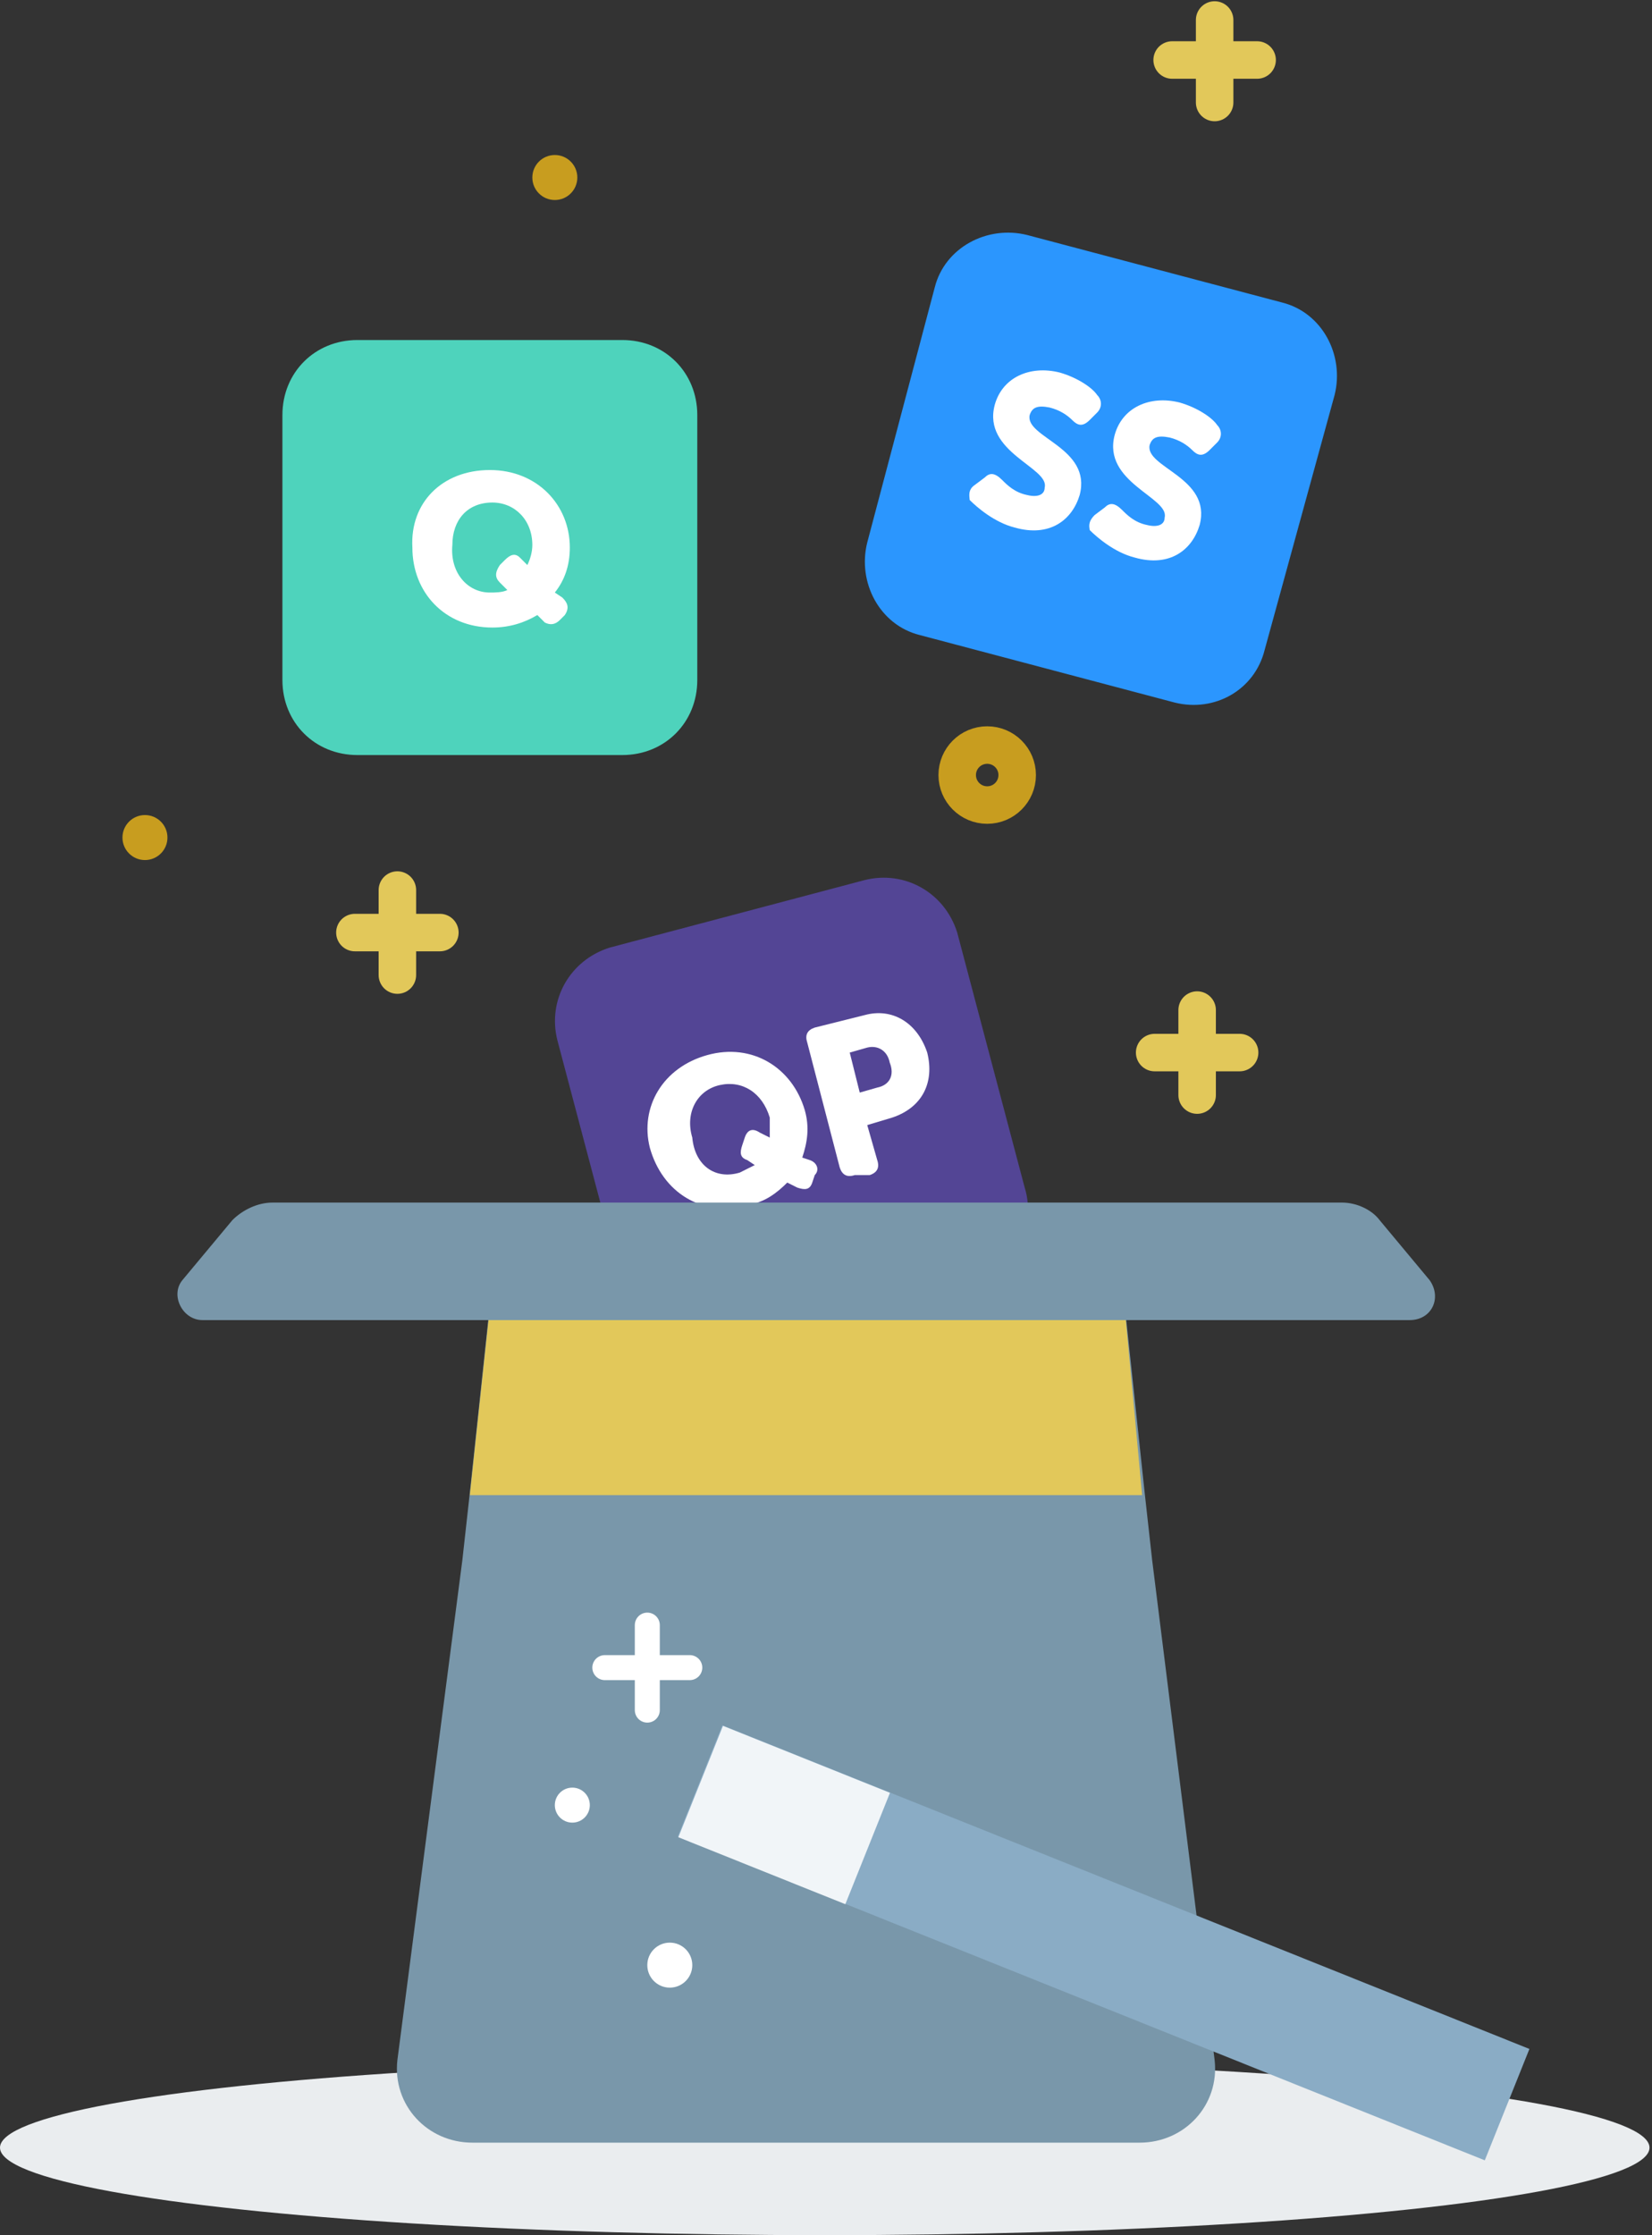 <?xml version="1.0" encoding="utf-8"?>
<!-- Generator: Adobe Illustrator 19.1.0, SVG Export Plug-In . SVG Version: 6.00 Build 0)  -->
<svg version="1.1" id="Layer_1" xmlns="http://www.w3.org/2000/svg" xmlns:xlink="http://www.w3.org/1999/xlink" x="0px" y="0px"
	 width="66.1px" height="89.4px" viewBox="0 0 66.1 89.4" style="enable-background:new 0 0 66.1 89.4;" xml:space="preserve">
<rect x="0" y="0" width="66.1" height="89.4" fill="#333333" stroke="none"/>
<style type="text/css">
	.st0{fill:#EAEDEF;}
	.st1{fill:#4ED3BC;}
	.st2{fill:#FFFFFF;}
	.st3{fill:#534595;}
	.st4{fill:#2B96FE;}
	.st5{fill:#7997AA;}
	.st6{fill:#E2C85A;}
	.st7{fill:#8AACC5;}
	.st8{fill:#F1F5F8;}
	.st9{fill:none;stroke:#E2C85A;stroke-width:1.5;stroke-linecap:round;stroke-miterlimit:10;}
	.st10{fill:none;stroke:#FFFFFF;stroke-linecap:round;stroke-miterlimit:10;}
	.st11{fill:none;stroke:#C89D1F;stroke-width:1.5;stroke-miterlimit:10;}
	.st12{fill:#C89D1F;}
</style>
<g>
	<ellipse class="st0" cx="33" cy="85.9" rx="33" ry="3.5"/>
	<g>
		<path class="st1" d="M24.9,30.2l-10.6,0c-1.7,0-3-1.3-3-3l0-10.6c0-1.7,1.3-3,3-3l10.6,0c1.7,0,3,1.3,3,3l0,10.6
			C27.9,28.9,26.6,30.2,24.9,30.2z"/>
		<g>
			<path class="st2" d="M19.6,18.8c1.9,0,3.2,1.4,3.2,3.1c0,0.7-0.2,1.3-0.6,1.8l0.3,0.2c0.2,0.2,0.3,0.4,0.1,0.7l-0.2,0.2
				c-0.2,0.2-0.4,0.2-0.6,0.1l-0.3-0.3c-0.5,0.3-1.1,0.5-1.8,0.5c-1.9,0-3.2-1.4-3.2-3.2C16.4,20.1,17.7,18.8,19.6,18.8z M19.6,23.7
				c0.2,0,0.5,0,0.7-0.1L20,23.3c-0.2-0.2-0.2-0.4,0-0.7l0.2-0.2c0.2-0.2,0.4-0.3,0.6-0.1l0.3,0.3c0.1-0.2,0.2-0.5,0.2-0.8
				c0-1-0.7-1.7-1.6-1.7c-1,0-1.6,0.7-1.6,1.7C18,22.9,18.7,23.7,19.6,23.7z"/>
		</g>
	</g>
	<g>
		<path class="st3" d="M38.9,51.2l-10.2,2.7c-1.6,0.4-3.2-0.5-3.7-2.1l-2.7-10.2c-0.4-1.6,0.5-3.2,2.1-3.7l10.2-2.7
			c1.6-0.4,3.2,0.5,3.7,2.1L41,47.5C41.5,49.1,40.5,50.7,38.9,51.2z"/>
		<g>
			<path class="st2" d="M28.3,42.2c1.8-0.5,3.4,0.5,3.9,2.2c0.2,0.7,0.1,1.3-0.1,1.9l0.3,0.1c0.3,0.1,0.4,0.4,0.2,0.6l-0.1,0.3
				c-0.1,0.3-0.3,0.3-0.6,0.2l-0.4-0.2c-0.4,0.4-0.9,0.8-1.6,0.9c-1.8,0.5-3.4-0.5-3.9-2.3C25.6,44.3,26.5,42.7,28.3,42.2z
				 M29.6,46.9c0.2-0.1,0.4-0.2,0.6-0.3l-0.3-0.2c-0.3-0.1-0.3-0.3-0.2-0.6l0.1-0.3c0.1-0.3,0.3-0.4,0.6-0.2l0.4,0.2
				c0-0.3,0-0.5,0-0.8c-0.3-1-1.1-1.5-2-1.3c-0.9,0.2-1.4,1.1-1.1,2.1C27.8,46.6,28.6,47.2,29.6,46.9z"/>
			<path class="st2" d="M32.3,41.7c-0.1-0.3,0-0.5,0.3-0.6l2-0.5c1.1-0.3,2.1,0.3,2.5,1.5c0.3,1.2-0.2,2.2-1.4,2.6l-1,0.3l0.4,1.4
				c0.1,0.3,0,0.5-0.3,0.6L34.2,47c-0.3,0.1-0.5,0-0.6-0.3L32.3,41.7z M35.1,43.5c0.5-0.1,0.7-0.5,0.5-1c-0.1-0.5-0.5-0.7-0.9-0.6
				L34,42.1l0.4,1.6L35.1,43.5z"/>
		</g>
	</g>
	<g>
		<path class="st4" d="M47,28.1l-10.2-2.7c-1.6-0.4-2.5-2.1-2.1-3.7l2.7-10.2c0.4-1.6,2.1-2.5,3.7-2.1l10.2,2.7
			c1.6,0.4,2.5,2.1,2.1,3.7L50.6,26C50.2,27.6,48.6,28.5,47,28.1z"/>
	</g>
	<g>
		<path class="st5" d="M48.6,82.4c0.2,1.8-1.2,3.3-3,3.3H18.9c-1.8,0-3.2-1.5-3-3.3l2.6-20l0.3-2.7l0.8-7.5H45l0.8,7.5l0.3,2.7
			L48.6,82.4z"/>
		<g>
			<polygon class="st6" points="45.7,59.8 18.8,59.8 19.6,52.3 45,52.3 			"/>
		</g>
		<path class="st5" d="M10.9,48.1h42.8c0.6,0,1.2,0.3,1.5,0.7l2,2.4c0.5,0.7,0.1,1.6-0.8,1.6H8.1c-0.8,0-1.3-1-0.8-1.6l2-2.4
			C9.7,48.4,10.3,48.1,10.9,48.1z"/>
	</g>
	<g>
		
			<rect x="41.8" y="60.3" transform="matrix(0.372 -0.928 0.928 0.372 -44.393 89.82)" class="st7" width="4.8" height="34.8"/>
		<g>
			<rect x="29" y="69" transform="matrix(0.372 -0.928 0.928 0.372 -47.678 74.728)" class="st8" width="4.8" height="7.2"/>
		</g>
	</g>
	<g>
		<line class="st9" x1="46.2" y1="42.1" x2="49.6" y2="42.1"/>
		<line class="st9" x1="47.9" y1="43.8" x2="47.9" y2="40.4"/>
	</g>
	<g>
		<line class="st10" x1="24.2" y1="66.7" x2="27.6" y2="66.7"/>
		<line class="st10" x1="25.9" y1="68.4" x2="25.9" y2="65"/>
	</g>
	<g>
		<line class="st9" x1="14.2" y1="37.3" x2="17.6" y2="37.3"/>
		<line class="st9" x1="15.9" y1="39" x2="15.9" y2="35.6"/>
	</g>
	<g>
		<line class="st9" x1="46.9" y1="2.4" x2="50.3" y2="2.4"/>
		<line class="st9" x1="48.6" y1="4.1" x2="48.6" y2="0.8"/>
	</g>
	<circle class="st11" cx="39.5" cy="31" r="1.2"/>
	<circle class="st12" cx="5.8" cy="33.5" r="0.9"/>
	<circle class="st2" cx="26.8" cy="78.6" r="0.9"/>
	<circle class="st2" cx="22.9" cy="72.2" r="0.7"/>
	<circle class="st12" cx="22.2" cy="7.1" r="0.9"/>
	<g>
		<path class="st2" d="M39,19.4l0.4-0.3c0.2-0.2,0.4-0.2,0.7,0.1c0.2,0.2,0.5,0.5,1,0.6c0.4,0.1,0.7,0,0.7-0.3
			c0.2-0.8-2.5-1.4-2-3.3c0.3-1.1,1.4-1.6,2.6-1.3c0.7,0.2,1.3,0.6,1.5,0.9c0.2,0.2,0.2,0.5,0,0.7l-0.3,0.3c-0.3,0.3-0.5,0.2-0.7,0
			c-0.2-0.2-0.5-0.4-0.9-0.5c-0.5-0.1-0.7,0-0.8,0.3c-0.2,0.9,2.5,1.3,2,3.2c-0.3,1-1.2,1.7-2.6,1.3c-0.8-0.2-1.5-0.8-1.8-1.1
			C38.8,19.9,38.7,19.6,39,19.4z"/>
		<path class="st2" d="M43.8,20.6l0.4-0.3c0.2-0.2,0.4-0.2,0.7,0.1c0.2,0.2,0.5,0.5,1,0.6c0.4,0.1,0.7,0,0.7-0.3
			c0.2-0.8-2.5-1.4-2-3.3c0.3-1.1,1.4-1.6,2.6-1.3c0.7,0.2,1.3,0.6,1.5,0.9c0.2,0.2,0.2,0.5,0,0.7l-0.3,0.3c-0.3,0.3-0.5,0.2-0.7,0
			c-0.2-0.2-0.5-0.4-0.9-0.5c-0.5-0.1-0.7,0-0.8,0.3c-0.2,0.9,2.5,1.3,2,3.2c-0.3,1-1.2,1.7-2.6,1.3c-0.8-0.2-1.5-0.8-1.8-1.1
			C43.6,21.1,43.5,20.9,43.8,20.6z"/>
	</g>
</g>
</svg>
